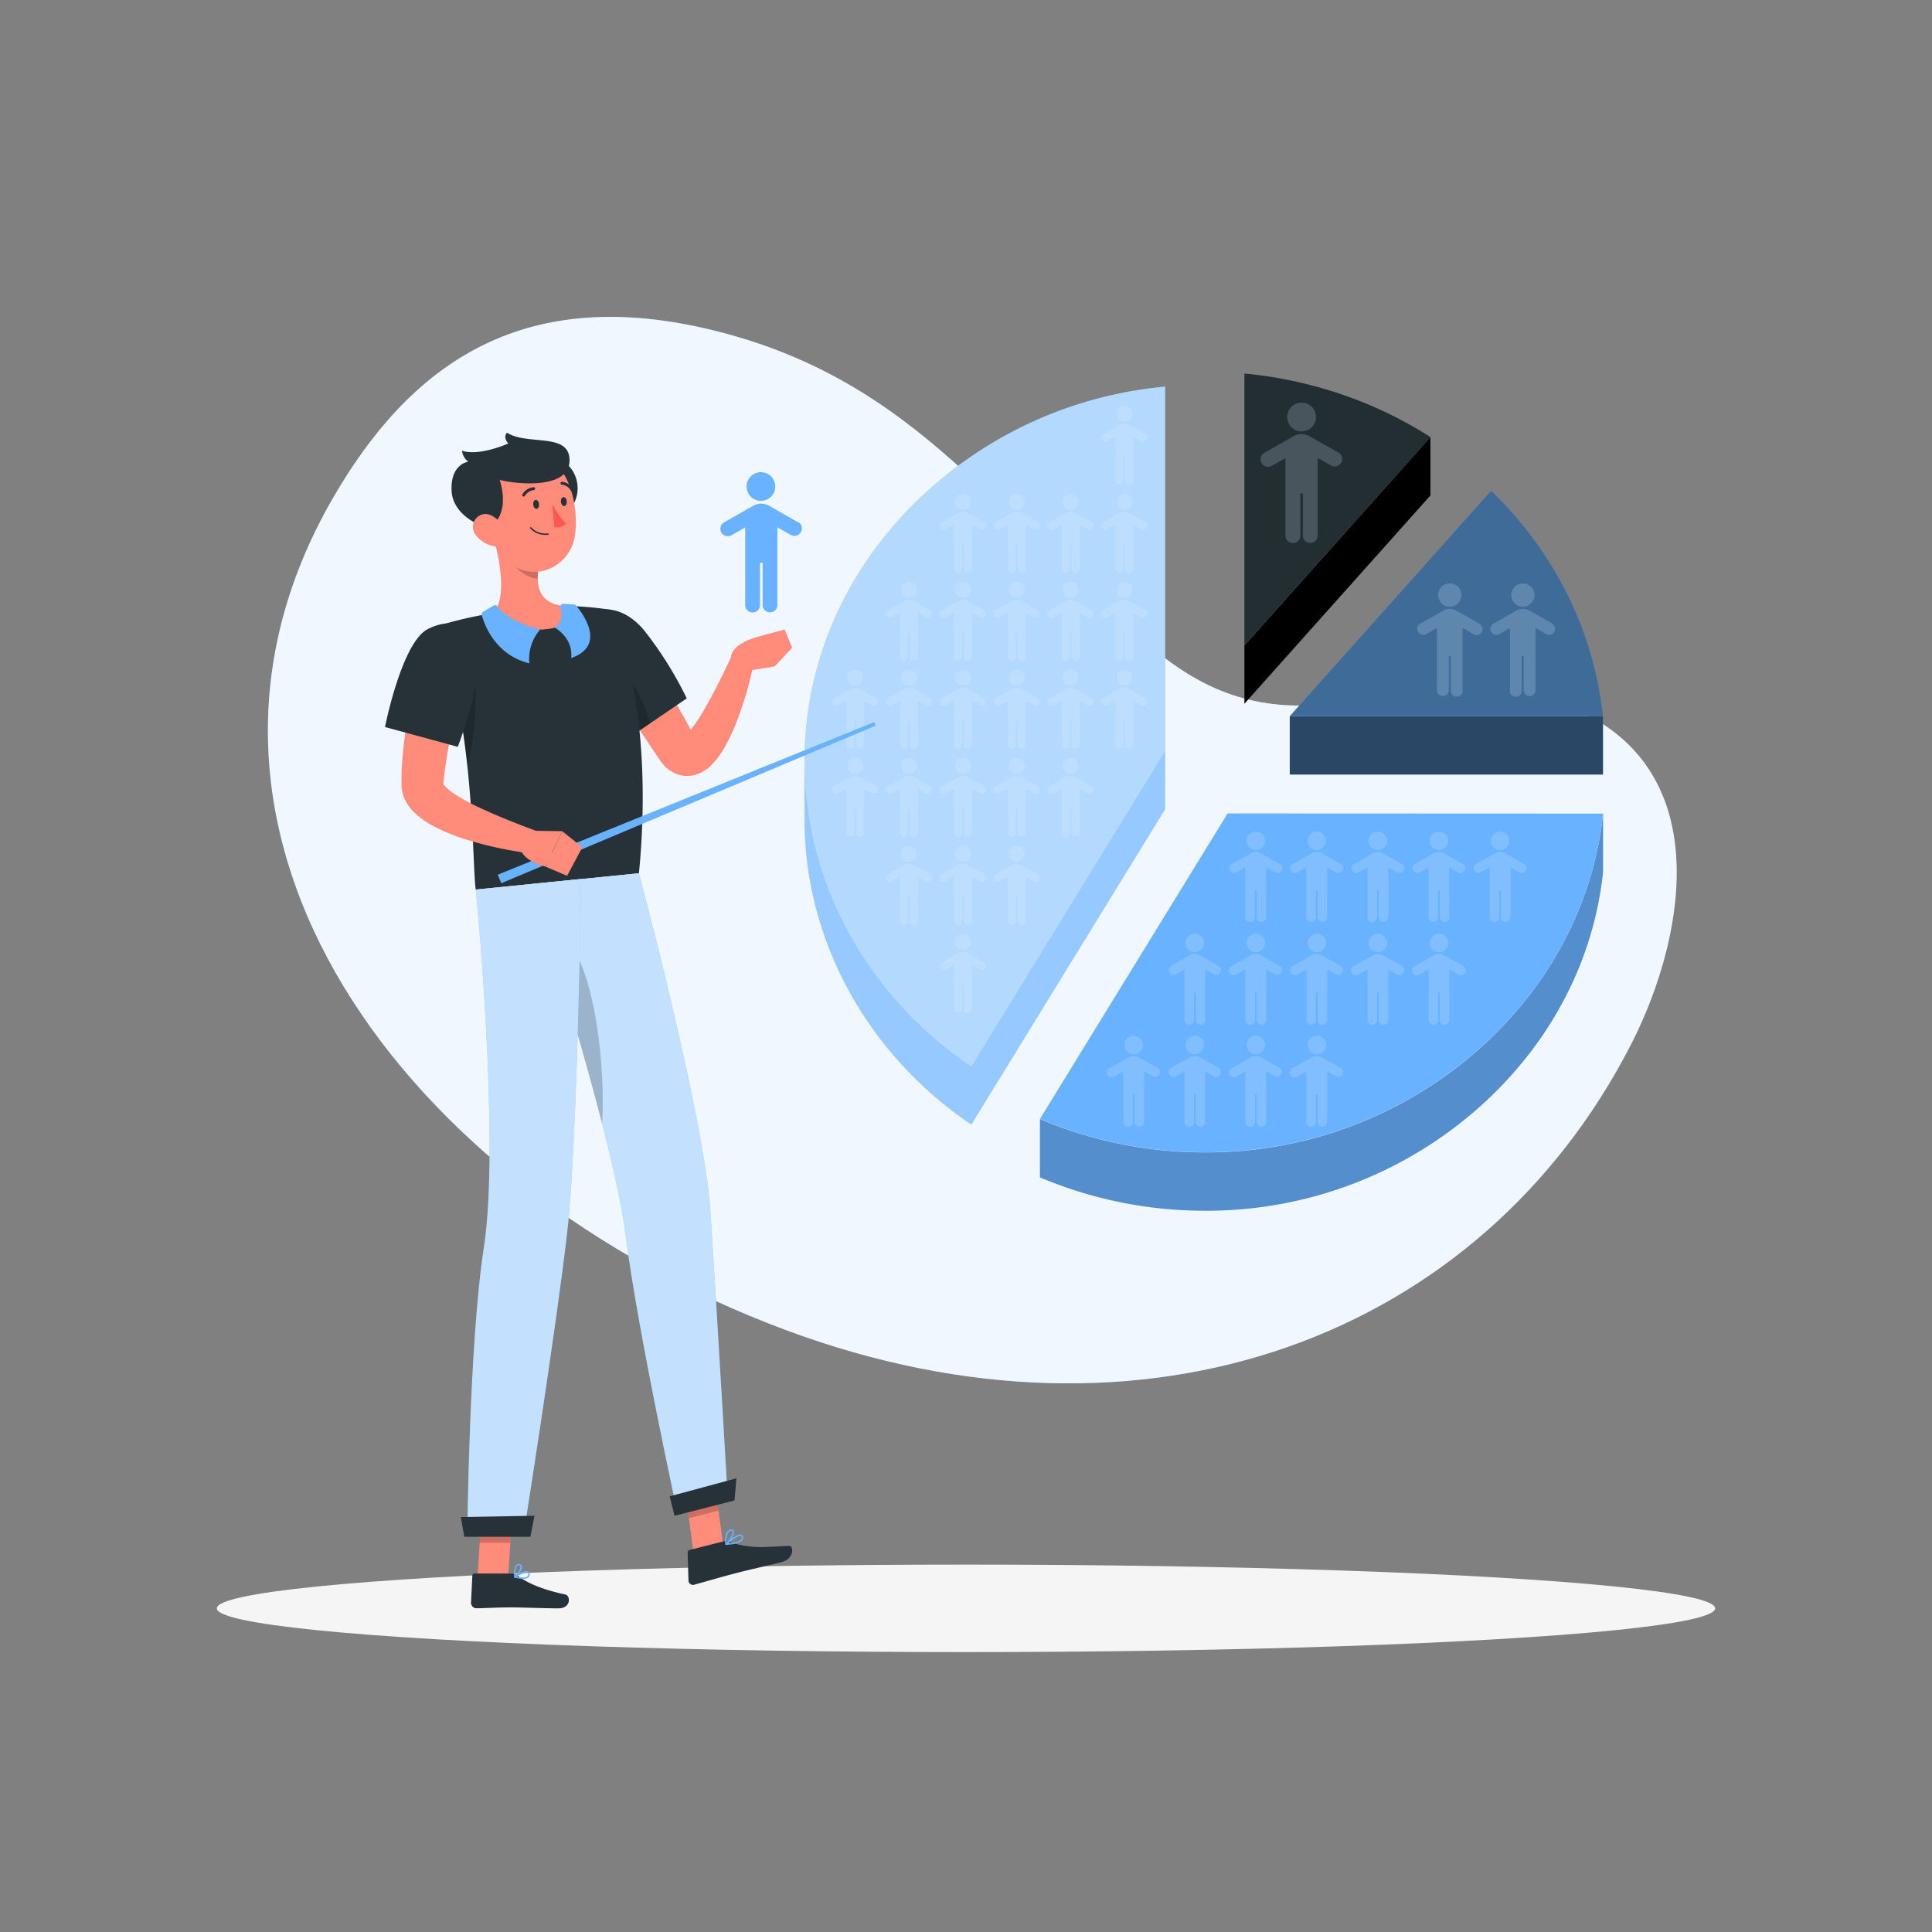 <?xml version="1.0" encoding="UTF-8"?> <svg xmlns="http://www.w3.org/2000/svg" viewBox="0 0 500 500"><rect x="0" y="0" width="500" height="500" fill="#808080" stroke="none"/><g id="freepik--background-simple--inject-429"><path d="M300.08,169.21c-41.23-33-61.71-71.56-118-84.31C135,74.24,106.23,94,86,129.19c-49.82,86.65,18.74,178.31,117.3,215,93.36,34.79,180.14,1.64,218.86-74,14.63-28.58,24.06-77.87-24.87-90.14C361.41,171.06,335.2,197.3,300.08,169.21Z" style="fill:#69B2FF"></path><path d="M300.08,169.21c-41.23-33-61.71-71.56-118-84.31C135,74.24,106.23,94,86,129.19c-49.82,86.65,18.74,178.31,117.3,215,93.36,34.79,180.14,1.64,218.86-74,14.63-28.58,24.06-77.87-24.87-90.14C361.41,171.06,335.2,197.3,300.08,169.21Z" style="fill:#fff;opacity:0.9"></path></g><g id="freepik--Shadow--inject-429"><ellipse id="freepik--path--inject-429" cx="250" cy="416.24" rx="193.89" ry="11.32" style="fill:#f5f5f5"></ellipse></g><g id="freepik--Chart--inject-429"><path d="M384.87,269.6a106.14,106.14,0,0,1-73.08,28.64,109.62,109.62,0,0,1-42.65-8.62V304.7a109.44,109.44,0,0,0,42.65,8.63,106.1,106.1,0,0,0,73.08-28.65c17.2-16.16,27.65-36.84,30-59V210.56C412.52,232.76,402.07,253.43,384.87,269.6Z" style="fill:#69B2FF"></path><path d="M384.87,269.6a106.14,106.14,0,0,1-73.08,28.64,109.62,109.62,0,0,1-42.65-8.62V304.7a109.44,109.44,0,0,0,42.65,8.63,106.1,106.1,0,0,0,73.08-28.65c17.2-16.16,27.65-36.84,30-59V210.56C412.52,232.76,402.07,253.43,384.87,269.6Z" style="opacity:0.2"></path><path d="M414.87,210.56c-2.35,22.2-12.8,42.87-30,59a106.14,106.14,0,0,1-73.08,28.64,109.62,109.62,0,0,1-42.65-8.62l48.57-79.06Z" style="fill:#69B2FF"></path><rect x="333.79" y="185.36" width="81.06" height="15.09" style="fill:#69B2FF"></rect><rect x="333.79" y="185.36" width="81.06" height="15.09" style="opacity:0.6"></rect><path d="M385.9,127a98.22,98.22,0,0,1,19.77,26.85,93.37,93.37,0,0,1,9.18,31.5H333.79Z" style="fill:#69B2FF"></path><path d="M405.67,153.86A98.22,98.22,0,0,0,385.9,127l-52.11,58.35h81.06A93.37,93.37,0,0,0,405.67,153.86Z" style="opacity:0.4"></path><polygon points="370.19 113.14 370.19 128.22 322.05 182.13 322.05 167.04 370.19 113.14"></polygon><path d="M322.05,96.67a109.52,109.52,0,0,1,25.17,5.4,105.81,105.81,0,0,1,23,11.06L322.05,167Z" style="fill:#232e33"></path><path d="M251.37,276c-26.84-18.15-43.16-47.63-43.16-79.05V212c0,31.42,16.32,60.9,43.16,79.05l50.17-81.64V194.33Z" style="fill:#69B2FF"></path><path d="M251.37,276c-26.84-18.15-43.16-47.63-43.16-79.05V212c0,31.42,16.32,60.9,43.16,79.05l50.17-81.64V194.33Z" style="fill:#fff;opacity:0.3"></path><path d="M301.54,100.06v94.27L251.37,276c-26.84-18.15-43.16-47.63-43.16-79.05,0-25.81,10.83-50.2,30.5-68.67A105.76,105.76,0,0,1,301.54,100.06Z" style="fill:#69B2FF"></path><path d="M301.54,100.06v94.27L251.37,276c-26.84-18.15-43.16-47.63-43.16-79.05,0-25.81,10.83-50.2,30.5-68.67A105.76,105.76,0,0,1,301.54,100.06Z" style="fill:#fff;opacity:0.5"></path><g style="opacity:0.2"><path d="M336.85,111.64a3.71,3.71,0,1,0-3.71-3.71A3.71,3.71,0,0,0,336.85,111.64Z" style="fill:#69B2FF"></path><path d="M346.49,117.2l-7.62-4.31a4.13,4.13,0,0,0-4.05,0l-7.6,4.31a1.92,1.92,0,0,0,1.91,3.34l3.56-2v20.08a1.91,1.91,0,1,0,3.82,0V127.67l.34,0,.34,0v10.91a1.91,1.91,0,1,0,3.82,0V118.5l3.56,2a1.93,1.93,0,0,0,1.92-3.34Z" style="fill:#69B2FF"></path><g style="opacity:0.8"><path d="M336.85,111.64a3.71,3.71,0,1,0-3.71-3.71A3.71,3.71,0,0,0,336.85,111.64Z" style="fill:#fff"></path><path d="M346.49,117.2l-7.62-4.31a4.13,4.13,0,0,0-4.05,0l-7.6,4.31a1.92,1.92,0,0,0,1.91,3.34l3.56-2v20.08a1.91,1.91,0,1,0,3.82,0V127.67l.34,0,.34,0v10.91a1.91,1.91,0,1,0,3.82,0V118.5l3.56,2a1.93,1.93,0,0,0,1.92-3.34Z" style="fill:#fff"></path></g><path d="M375.21,157a3,3,0,1,0-3-3A3,3,0,0,0,375.21,157Z" style="fill:#69B2FF"></path><path d="M382.9,161.4,376.83,158a3.28,3.28,0,0,0-1.62-.42,3.25,3.25,0,0,0-1.61.42l-6.07,3.44a1.54,1.54,0,0,0,1.53,2.67l2.83-1.63v16a1.53,1.53,0,1,0,3.05,0v-8.7l.27,0,.28,0v8.7a1.52,1.52,0,1,0,3,0v-16l2.84,1.63a1.54,1.54,0,1,0,1.53-2.67Z" style="fill:#69B2FF"></path><g style="opacity:0.8"><path d="M375.21,157a3,3,0,1,0-3-3A3,3,0,0,0,375.21,157Z" style="fill:#fff"></path><path d="M382.9,161.4,376.83,158a3.28,3.28,0,0,0-1.62-.42,3.25,3.25,0,0,0-1.61.42l-6.07,3.44a1.54,1.54,0,0,0,1.53,2.67l2.83-1.63v16a1.53,1.53,0,1,0,3.05,0v-8.7l.27,0,.28,0v8.7a1.52,1.52,0,1,0,3,0v-16l2.84,1.63a1.54,1.54,0,1,0,1.53-2.67Z" style="fill:#fff"></path></g><path d="M394.12,157a3,3,0,1,0-3-3A3,3,0,0,0,394.12,157Z" style="fill:#69B2FF"></path><path d="M401.8,161.4,395.73,158a3.32,3.32,0,0,0-3.23,0l-6.07,3.44a1.54,1.54,0,0,0,1.53,2.67l2.83-1.63v16a1.53,1.53,0,1,0,3,0v-8.7l.28,0,.27,0v8.7a1.53,1.53,0,1,0,3.05,0v-16l2.84,1.63a1.54,1.54,0,0,0,1.52-2.67Z" style="fill:#69B2FF"></path><g style="opacity:0.8"><path d="M394.12,157a3,3,0,1,0-3-3A3,3,0,0,0,394.12,157Z" style="fill:#fff"></path><path d="M401.8,161.4,395.73,158a3.32,3.32,0,0,0-3.23,0l-6.07,3.44a1.54,1.54,0,0,0,1.53,2.67l2.83-1.63v16a1.53,1.53,0,1,0,3,0v-8.7l.28,0,.27,0v8.7a1.53,1.53,0,1,0,3.05,0v-16l2.84,1.63a1.54,1.54,0,0,0,1.52-2.67Z" style="fill:#fff"></path></g><circle cx="372.4" cy="217.62" r="2.4" style="fill:#69B2FF"></circle><path d="M378.63,223.62l-4.92-2.79a2.67,2.67,0,0,0-1.31-.35,2.64,2.64,0,0,0-1.31.35l-4.92,2.79a1.24,1.24,0,1,0,1.24,2.15l2.3-1.31v13a1.24,1.24,0,0,0,2.47,0v-7.06l.22,0,.22,0v7.06a1.24,1.24,0,0,0,2.47,0v-13l2.3,1.31a1.24,1.24,0,1,0,1.24-2.15Z" style="fill:#69B2FF"></path><g style="opacity:0.8"><circle cx="372.4" cy="217.62" r="2.4" style="fill:#fff"></circle><path d="M378.63,223.62l-4.92-2.79a2.67,2.67,0,0,0-1.31-.35,2.64,2.64,0,0,0-1.31.35l-4.92,2.79a1.24,1.24,0,1,0,1.24,2.15l2.3-1.31v13a1.24,1.24,0,0,0,2.47,0v-7.06l.22,0,.22,0v7.06a1.24,1.24,0,0,0,2.47,0v-13l2.3,1.31a1.24,1.24,0,1,0,1.24-2.15Z" style="fill:#fff"></path></g><circle cx="388.2" cy="217.62" r="2.4" style="fill:#69B2FF"></circle><path d="M394.43,223.62l-4.92-2.79a2.67,2.67,0,0,0-1.31-.35,2.64,2.64,0,0,0-1.31.35L382,223.62a1.24,1.24,0,1,0,1.24,2.15l2.3-1.31v13a1.24,1.24,0,0,0,2.47,0v-7.06l.22,0,.22,0v7.06a1.24,1.24,0,0,0,2.47,0v-13l2.3,1.31a1.24,1.24,0,1,0,1.24-2.15Z" style="fill:#69B2FF"></path><g style="opacity:0.8"><circle cx="388.2" cy="217.62" r="2.4" style="fill:#fff"></circle><path d="M394.43,223.62l-4.92-2.79a2.67,2.67,0,0,0-1.31-.35,2.64,2.64,0,0,0-1.31.35L382,223.62a1.24,1.24,0,1,0,1.24,2.15l2.3-1.31v13a1.24,1.24,0,0,0,2.47,0v-7.06l.22,0,.22,0v7.06a1.24,1.24,0,0,0,2.47,0v-13l2.3,1.31a1.24,1.24,0,1,0,1.24-2.15Z" style="fill:#fff"></path></g><circle cx="340.8" cy="217.62" r="2.4" style="fill:#69B2FF"></circle><path d="M347,223.62l-4.93-2.79a2.61,2.61,0,0,0-2.61,0l-4.92,2.79a1.24,1.24,0,1,0,1.24,2.15l2.29-1.31v13a1.24,1.24,0,0,0,2.47,0v-7.06l.23,0,.22,0v7.06a1.24,1.24,0,0,0,2.47,0v-13l2.3,1.31a1.24,1.24,0,1,0,1.24-2.15Z" style="fill:#69B2FF"></path><g style="opacity:0.8"><circle cx="340.8" cy="217.62" r="2.4" style="fill:#fff"></circle><path d="M347,223.62l-4.93-2.79a2.61,2.61,0,0,0-2.61,0l-4.92,2.79a1.24,1.24,0,1,0,1.24,2.15l2.29-1.31v13a1.24,1.24,0,0,0,2.47,0v-7.06l.23,0,.22,0v7.06a1.24,1.24,0,0,0,2.47,0v-13l2.3,1.31a1.24,1.24,0,1,0,1.24-2.15Z" style="fill:#fff"></path></g><path d="M325,220a2.4,2.4,0,1,0-2.4-2.4A2.4,2.4,0,0,0,325,220Z" style="fill:#69B2FF"></path><path d="M331.23,223.62l-4.93-2.79a2.61,2.61,0,0,0-2.61,0l-4.92,2.79a1.24,1.24,0,1,0,1.24,2.15l2.29-1.31v13a1.24,1.24,0,0,0,2.47,0v-7.06l.23,0,.22,0v7.06a1.24,1.24,0,0,0,2.47,0v-13l2.3,1.31a1.24,1.24,0,1,0,1.24-2.15Z" style="fill:#69B2FF"></path><g style="opacity:0.8"><path d="M325,220a2.4,2.4,0,1,0-2.4-2.4A2.4,2.4,0,0,0,325,220Z" style="fill:#fff"></path><path d="M331.23,223.62l-4.93-2.79a2.61,2.61,0,0,0-2.61,0l-4.92,2.79a1.24,1.24,0,1,0,1.24,2.15l2.29-1.31v13a1.24,1.24,0,0,0,2.47,0v-7.06l.23,0,.22,0v7.06a1.24,1.24,0,0,0,2.47,0v-13l2.3,1.31a1.24,1.24,0,1,0,1.24-2.15Z" style="fill:#fff"></path></g><circle cx="356.6" cy="217.62" r="2.4" style="fill:#69B2FF"></circle><path d="M362.83,223.62l-4.92-2.79a2.67,2.67,0,0,0-1.31-.35,2.64,2.64,0,0,0-1.31.35l-4.92,2.79a1.24,1.24,0,1,0,1.24,2.15l2.3-1.31v13a1.23,1.23,0,0,0,2.46,0v-7.06l.23,0,.22,0v7.06a1.24,1.24,0,0,0,2.47,0v-13l2.3,1.31a1.24,1.24,0,1,0,1.24-2.15Z" style="fill:#69B2FF"></path><g style="opacity:0.8"><circle cx="356.6" cy="217.62" r="2.4" style="fill:#fff"></circle><path d="M362.83,223.62l-4.92-2.79a2.67,2.67,0,0,0-1.31-.35,2.64,2.64,0,0,0-1.31.35l-4.92,2.79a1.24,1.24,0,1,0,1.24,2.15l2.3-1.31v13a1.23,1.23,0,0,0,2.46,0v-7.06l.23,0,.22,0v7.06a1.24,1.24,0,0,0,2.47,0v-13l2.3,1.31a1.24,1.24,0,1,0,1.24-2.15Z" style="fill:#fff"></path></g><circle cx="356.61" cy="244.03" r="2.4" style="fill:#69B2FF"></circle><path d="M362.84,250l-4.92-2.78a2.67,2.67,0,0,0-1.31-.35,2.64,2.64,0,0,0-1.31.35L350.38,250a1.25,1.25,0,1,0,1.24,2.16l2.3-1.31v13a1.24,1.24,0,1,0,2.47,0v-7h.44v7a1.24,1.24,0,1,0,2.47,0v-13l2.3,1.32a1.25,1.25,0,0,0,1.24-2.16Z" style="fill:#69B2FF"></path><g style="opacity:0.8"><circle cx="356.61" cy="244.03" r="2.4" style="fill:#fff"></circle><path d="M362.84,250l-4.92-2.78a2.67,2.67,0,0,0-1.31-.35,2.64,2.64,0,0,0-1.31.35L350.38,250a1.25,1.25,0,1,0,1.24,2.16l2.3-1.31v13a1.24,1.24,0,1,0,2.47,0v-7h.44v7a1.24,1.24,0,1,0,2.47,0v-13l2.3,1.32a1.25,1.25,0,0,0,1.24-2.16Z" style="fill:#fff"></path></g><circle cx="372.41" cy="244.03" r="2.4" style="fill:#69B2FF"></circle><path d="M378.64,250l-4.92-2.78a2.67,2.67,0,0,0-1.31-.35,2.64,2.64,0,0,0-1.31.35L366.18,250a1.25,1.25,0,1,0,1.24,2.16l2.3-1.31v13a1.24,1.24,0,1,0,2.47,0v-7h.44v7a1.24,1.24,0,1,0,2.47,0v-13l2.3,1.32a1.25,1.25,0,1,0,1.24-2.16Z" style="fill:#69B2FF"></path><g style="opacity:0.8"><circle cx="372.41" cy="244.03" r="2.4" style="fill:#fff"></circle><path d="M378.64,250l-4.92-2.78a2.67,2.67,0,0,0-1.31-.35,2.64,2.64,0,0,0-1.31.35L366.18,250a1.25,1.25,0,1,0,1.24,2.16l2.3-1.31v13a1.24,1.24,0,1,0,2.47,0v-7h.44v7a1.24,1.24,0,1,0,2.47,0v-13l2.3,1.32a1.25,1.25,0,1,0,1.24-2.16Z" style="fill:#fff"></path></g><path d="M325,246.43a2.4,2.4,0,1,0-2.4-2.4A2.4,2.4,0,0,0,325,246.43Z" style="fill:#69B2FF"></path><path d="M331.24,250l-4.92-2.78a2.67,2.67,0,0,0-1.31-.35,2.64,2.64,0,0,0-1.31.35L318.78,250a1.25,1.25,0,1,0,1.24,2.16l2.3-1.31v13a1.24,1.24,0,1,0,2.47,0v-7h.44v7a1.24,1.24,0,1,0,2.47,0v-13l2.3,1.32a1.25,1.25,0,0,0,1.24-2.16Z" style="fill:#69B2FF"></path><g style="opacity:0.8"><path d="M325,246.43a2.4,2.4,0,1,0-2.4-2.4A2.4,2.4,0,0,0,325,246.43Z" style="fill:#fff"></path><path d="M331.24,250l-4.92-2.78a2.67,2.67,0,0,0-1.31-.35,2.64,2.64,0,0,0-1.31.35L318.78,250a1.25,1.25,0,1,0,1.24,2.16l2.3-1.31v13a1.24,1.24,0,1,0,2.47,0v-7h.44v7a1.24,1.24,0,1,0,2.47,0v-13l2.3,1.32a1.25,1.25,0,0,0,1.24-2.16Z" style="fill:#fff"></path></g><path d="M309.21,246.43a2.4,2.4,0,1,0-2.4-2.4A2.4,2.4,0,0,0,309.21,246.43Z" style="fill:#69B2FF"></path><path d="M315.44,250l-4.92-2.78a2.67,2.67,0,0,0-1.31-.35,2.64,2.64,0,0,0-1.31.35L303,250a1.25,1.25,0,0,0,1.24,2.16l2.3-1.31v13a1.24,1.24,0,1,0,2.47,0v-7h.44v7a1.24,1.24,0,1,0,2.47,0v-13l2.3,1.32a1.25,1.25,0,0,0,1.24-2.16Z" style="fill:#69B2FF"></path><g style="opacity:0.8"><path d="M309.21,246.43a2.4,2.4,0,1,0-2.4-2.4A2.4,2.4,0,0,0,309.21,246.43Z" style="fill:#fff"></path><path d="M315.44,250l-4.92-2.78a2.67,2.67,0,0,0-1.31-.35,2.64,2.64,0,0,0-1.31.35L303,250a1.25,1.25,0,0,0,1.24,2.16l2.3-1.31v13a1.24,1.24,0,1,0,2.47,0v-7h.44v7a1.24,1.24,0,1,0,2.47,0v-13l2.3,1.32a1.25,1.25,0,0,0,1.24-2.16Z" style="fill:#fff"></path></g><circle cx="340.81" cy="244.03" r="2.4" style="fill:#69B2FF"></circle><path d="M347,250l-4.92-2.78a2.67,2.67,0,0,0-1.31-.35,2.64,2.64,0,0,0-1.31.35L334.58,250a1.25,1.25,0,1,0,1.24,2.16l2.3-1.31v13a1.24,1.24,0,1,0,2.47,0v-7H341v7a1.24,1.24,0,1,0,2.47,0v-13l2.3,1.32A1.25,1.25,0,0,0,347,250Z" style="fill:#69B2FF"></path><g style="opacity:0.8"><circle cx="340.81" cy="244.03" r="2.4" style="fill:#fff"></circle><path d="M347,250l-4.92-2.78a2.67,2.67,0,0,0-1.31-.35,2.64,2.64,0,0,0-1.31.35L334.58,250a1.25,1.25,0,1,0,1.24,2.16l2.3-1.31v13a1.24,1.24,0,1,0,2.47,0v-7H341v7a1.24,1.24,0,1,0,2.47,0v-13l2.3,1.32A1.25,1.25,0,0,0,347,250Z" style="fill:#fff"></path></g><path d="M325,272.84a2.4,2.4,0,1,0-2.4-2.4A2.4,2.4,0,0,0,325,272.84Z" style="fill:#69B2FF"></path><path d="M331.24,276.43l-4.92-2.79a2.77,2.77,0,0,0-1.31-.34,2.64,2.64,0,0,0-1.31.35l-4.92,2.78a1.25,1.25,0,1,0,1.24,2.16l2.3-1.31v13a1.24,1.24,0,1,0,2.47,0V283.2h.44v7.05a1.24,1.24,0,1,0,2.47,0v-13l2.3,1.32a1.25,1.25,0,0,0,1.24-2.16Z" style="fill:#69B2FF"></path><g style="opacity:0.8"><path d="M325,272.84a2.4,2.4,0,1,0-2.4-2.4A2.4,2.4,0,0,0,325,272.84Z" style="fill:#fff"></path><path d="M331.24,276.43l-4.92-2.79a2.77,2.77,0,0,0-1.31-.34,2.64,2.64,0,0,0-1.31.35l-4.92,2.78a1.25,1.25,0,1,0,1.24,2.16l2.3-1.31v13a1.24,1.24,0,1,0,2.47,0V283.2h.44v7.05a1.24,1.24,0,1,0,2.47,0v-13l2.3,1.32a1.25,1.25,0,0,0,1.24-2.16Z" style="fill:#fff"></path></g><path d="M309.21,272.84a2.4,2.4,0,1,0-2.4-2.4A2.4,2.4,0,0,0,309.21,272.84Z" style="fill:#69B2FF"></path><path d="M315.44,276.43l-4.92-2.79a2.77,2.77,0,0,0-1.31-.34,2.64,2.64,0,0,0-1.31.35L303,276.43a1.25,1.25,0,0,0,1.24,2.16l2.3-1.31v13a1.24,1.24,0,1,0,2.47,0V283.2h.44v7.05a1.24,1.24,0,1,0,2.47,0v-13l2.3,1.32a1.25,1.25,0,0,0,1.24-2.16Z" style="fill:#69B2FF"></path><g style="opacity:0.8"><path d="M309.21,272.84a2.4,2.4,0,1,0-2.4-2.4A2.4,2.4,0,0,0,309.21,272.84Z" style="fill:#fff"></path><path d="M315.44,276.43l-4.92-2.79a2.77,2.77,0,0,0-1.31-.34,2.64,2.64,0,0,0-1.31.35L303,276.43a1.25,1.25,0,0,0,1.24,2.16l2.3-1.31v13a1.24,1.24,0,1,0,2.47,0V283.2h.44v7.05a1.24,1.24,0,1,0,2.47,0v-13l2.3,1.32a1.25,1.25,0,0,0,1.24-2.16Z" style="fill:#fff"></path></g><circle cx="293.41" cy="270.44" r="2.4" style="fill:#69B2FF"></circle><path d="M299.64,276.43l-4.93-2.79a2.71,2.71,0,0,0-1.3-.34,2.64,2.64,0,0,0-1.31.35l-4.92,2.78a1.25,1.25,0,1,0,1.24,2.16l2.29-1.31v13a1.24,1.24,0,1,0,2.47,0V283.2h.45v7.05a1.24,1.24,0,1,0,2.47,0v-13l2.3,1.32a1.25,1.25,0,0,0,1.24-2.16Z" style="fill:#69B2FF"></path><g style="opacity:0.8"><circle cx="293.41" cy="270.44" r="2.4" style="fill:#fff"></circle><path d="M299.64,276.43l-4.93-2.79a2.71,2.71,0,0,0-1.3-.34,2.64,2.64,0,0,0-1.31.35l-4.92,2.78a1.25,1.25,0,1,0,1.24,2.16l2.29-1.31v13a1.24,1.24,0,1,0,2.47,0V283.2h.45v7.05a1.24,1.24,0,1,0,2.47,0v-13l2.3,1.32a1.25,1.25,0,0,0,1.24-2.16Z" style="fill:#fff"></path></g><circle cx="340.81" cy="270.44" r="2.4" style="fill:#69B2FF"></circle><path d="M347,276.43l-4.92-2.79a2.77,2.77,0,0,0-1.31-.34,2.64,2.64,0,0,0-1.31.35l-4.92,2.78a1.25,1.25,0,1,0,1.24,2.16l2.3-1.31v13a1.24,1.24,0,1,0,2.47,0V283.2H341v7.05a1.24,1.24,0,1,0,2.47,0v-13l2.3,1.32a1.25,1.25,0,0,0,1.24-2.16Z" style="fill:#69B2FF"></path><g style="opacity:0.8"><circle cx="340.81" cy="270.44" r="2.4" style="fill:#fff"></circle><path d="M347,276.43l-4.92-2.79a2.77,2.77,0,0,0-1.31-.34,2.64,2.64,0,0,0-1.31.35l-4.92,2.78a1.25,1.25,0,1,0,1.24,2.16l2.3-1.31v13a1.24,1.24,0,1,0,2.47,0V283.2H341v7.05a1.24,1.24,0,1,0,2.47,0v-13l2.3,1.32a1.25,1.25,0,0,0,1.24-2.16Z" style="fill:#fff"></path></g><path d="M277.06,177.52a2.11,2.11,0,1,0-2.1-2.1A2.1,2.1,0,0,0,277.06,177.52Z" style="fill:#69B2FF"></path><path d="M282.52,180.67l-4.31-2.45a2.37,2.37,0,0,0-1.15-.3,2.35,2.35,0,0,0-1.15.3l-4.3,2.45a1.08,1.08,0,0,0-.41,1.48,1.11,1.11,0,0,0,1.49.41l2-1.16v11.37a1.08,1.08,0,1,0,2.16,0V186.6h.39v6.17a1.09,1.09,0,0,0,2.17,0V181.4l2,1.16a1.11,1.11,0,0,0,1.49-.41A1.08,1.08,0,0,0,282.52,180.67Z" style="fill:#69B2FF"></path><g style="opacity:0.8"><path d="M277.06,177.52a2.11,2.11,0,1,0-2.1-2.1A2.1,2.1,0,0,0,277.06,177.52Z" style="fill:#fff"></path><path d="M282.52,180.67l-4.31-2.45a2.37,2.37,0,0,0-1.15-.3,2.35,2.35,0,0,0-1.15.3l-4.3,2.45a1.08,1.08,0,0,0-.41,1.48,1.11,1.11,0,0,0,1.49.41l2-1.16v11.37a1.08,1.08,0,1,0,2.16,0V186.6h.39v6.17a1.09,1.09,0,0,0,2.17,0V181.4l2,1.16a1.11,1.11,0,0,0,1.49-.41A1.08,1.08,0,0,0,282.52,180.67Z" style="fill:#fff"></path></g><path d="M263.13,177.52a2.11,2.11,0,1,0-2.1-2.1A2.1,2.1,0,0,0,263.13,177.52Z" style="fill:#69B2FF"></path><path d="M268.59,180.67l-4.32-2.45a2.34,2.34,0,0,0-2.29,0l-4.31,2.45a1.08,1.08,0,0,0-.4,1.48,1.11,1.11,0,0,0,1.49.41l2-1.16v11.37a1.08,1.08,0,0,0,2.16,0V186.6h.39v6.17a1.09,1.09,0,0,0,2.17,0V181.4l2,1.16a1.11,1.11,0,0,0,1.49-.41A1.08,1.08,0,0,0,268.59,180.67Z" style="fill:#69B2FF"></path><g style="opacity:0.8"><path d="M263.13,177.52a2.11,2.11,0,1,0-2.1-2.1A2.1,2.1,0,0,0,263.13,177.52Z" style="fill:#fff"></path><path d="M268.59,180.67l-4.32-2.45a2.34,2.34,0,0,0-2.29,0l-4.31,2.45a1.08,1.08,0,0,0-.4,1.48,1.11,1.11,0,0,0,1.49.41l2-1.16v11.37a1.08,1.08,0,0,0,2.16,0V186.6h.39v6.17a1.09,1.09,0,0,0,2.17,0V181.4l2,1.16a1.11,1.11,0,0,0,1.49-.41A1.08,1.08,0,0,0,268.59,180.67Z" style="fill:#fff"></path></g><path d="M249.2,177.52a2.11,2.11,0,1,0-2.11-2.1A2.1,2.1,0,0,0,249.2,177.52Z" style="fill:#69B2FF"></path><path d="M254.65,180.67l-4.31-2.45a2.34,2.34,0,0,0-2.29,0l-4.31,2.45a1.08,1.08,0,0,0-.4,1.48,1.11,1.11,0,0,0,1.49.41l2-1.16v11.37a1.08,1.08,0,1,0,2.16,0V186.6h.39v6.17a1.08,1.08,0,1,0,2.16,0V181.4l2,1.16a1.11,1.11,0,0,0,1.49-.41A1.08,1.08,0,0,0,254.65,180.67Z" style="fill:#69B2FF"></path><g style="opacity:0.8"><path d="M249.2,177.52a2.11,2.11,0,1,0-2.11-2.1A2.1,2.1,0,0,0,249.2,177.52Z" style="fill:#fff"></path><path d="M254.65,180.67l-4.31-2.45a2.34,2.34,0,0,0-2.29,0l-4.31,2.45a1.08,1.08,0,0,0-.4,1.48,1.11,1.11,0,0,0,1.49.41l2-1.16v11.37a1.08,1.08,0,1,0,2.16,0V186.6h.39v6.17a1.08,1.08,0,1,0,2.16,0V181.4l2,1.16a1.11,1.11,0,0,0,1.49-.41A1.08,1.08,0,0,0,254.65,180.67Z" style="fill:#fff"></path></g><path d="M235.26,177.52a2.11,2.11,0,1,0-2.1-2.1A2.1,2.1,0,0,0,235.26,177.52Z" style="fill:#69B2FF"></path><path d="M240.72,180.67l-4.31-2.45a2.34,2.34,0,0,0-2.29,0l-4.31,2.45a1.08,1.08,0,0,0-.4,1.48,1.09,1.09,0,0,0,1.48.41l2-1.16v11.37a1.08,1.08,0,1,0,2.16,0V186.6h.39v6.17a1.08,1.08,0,1,0,2.16,0V181.4l2,1.16a1.11,1.11,0,0,0,1.49-.41A1.09,1.09,0,0,0,240.72,180.67Z" style="fill:#69B2FF"></path><g style="opacity:0.8"><path d="M235.26,177.52a2.11,2.11,0,1,0-2.1-2.1A2.1,2.1,0,0,0,235.26,177.52Z" style="fill:#fff"></path><path d="M240.72,180.67l-4.31-2.45a2.34,2.34,0,0,0-2.29,0l-4.31,2.45a1.08,1.08,0,0,0-.4,1.48,1.09,1.09,0,0,0,1.48.41l2-1.16v11.37a1.08,1.08,0,1,0,2.16,0V186.6h.39v6.17a1.08,1.08,0,1,0,2.16,0V181.4l2,1.16a1.11,1.11,0,0,0,1.49-.41A1.09,1.09,0,0,0,240.72,180.67Z" style="fill:#fff"></path></g><path d="M221.33,177.52a2.11,2.11,0,1,0-2.1-2.1A2.11,2.11,0,0,0,221.33,177.52Z" style="fill:#69B2FF"></path><path d="M226.79,180.67l-4.31-2.45a2.34,2.34,0,0,0-2.29,0l-4.31,2.45a1.08,1.08,0,0,0-.4,1.48,1.09,1.09,0,0,0,1.48.41l2-1.16v11.37a1.09,1.09,0,0,0,2.17,0V186.6h.39v6.17a1.08,1.08,0,1,0,2.16,0V181.4l2,1.16a1.09,1.09,0,0,0,1.48-.41A1.08,1.08,0,0,0,226.79,180.67Z" style="fill:#69B2FF"></path><g style="opacity:0.8"><path d="M221.33,177.52a2.11,2.11,0,1,0-2.1-2.1A2.11,2.11,0,0,0,221.33,177.52Z" style="fill:#fff"></path><path d="M226.79,180.67l-4.31-2.45a2.34,2.34,0,0,0-2.29,0l-4.31,2.45a1.08,1.08,0,0,0-.4,1.48,1.09,1.09,0,0,0,1.48.41l2-1.16v11.37a1.09,1.09,0,0,0,2.17,0V186.6h.39v6.17a1.08,1.08,0,1,0,2.16,0V181.4l2,1.16a1.09,1.09,0,0,0,1.48-.41A1.08,1.08,0,0,0,226.79,180.67Z" style="fill:#fff"></path></g><path d="M277.06,200.3a2.11,2.11,0,1,0-2.1-2.11A2.11,2.11,0,0,0,277.06,200.3Z" style="fill:#69B2FF"></path><path d="M282.52,203.44,278.21,201a2.37,2.37,0,0,0-1.15-.3,2.35,2.35,0,0,0-1.15.3l-4.3,2.44a1.09,1.09,0,1,0,1.08,1.89l2-1.15v11.37a1.08,1.08,0,0,0,2.16,0v-6.18h.39v6.18a1.09,1.09,0,0,0,2.17,0V204.18l2,1.15a1.09,1.09,0,1,0,1.09-1.89Z" style="fill:#69B2FF"></path><g style="opacity:0.8"><path d="M277.06,200.3a2.11,2.11,0,1,0-2.1-2.11A2.11,2.11,0,0,0,277.06,200.3Z" style="fill:#fff"></path><path d="M282.52,203.44,278.21,201a2.37,2.37,0,0,0-1.15-.3,2.35,2.35,0,0,0-1.15.3l-4.3,2.44a1.09,1.09,0,1,0,1.08,1.89l2-1.15v11.37a1.08,1.08,0,0,0,2.16,0v-6.18h.39v6.18a1.09,1.09,0,0,0,2.17,0V204.18l2,1.15a1.09,1.09,0,1,0,1.09-1.89Z" style="fill:#fff"></path></g><path d="M263.13,200.3a2.11,2.11,0,1,0-2.1-2.11A2.11,2.11,0,0,0,263.13,200.3Z" style="fill:#69B2FF"></path><path d="M268.59,203.44,264.27,201a2.34,2.34,0,0,0-2.29,0l-4.31,2.44a1.09,1.09,0,0,0,1.09,1.89l2-1.15v11.37a1.08,1.08,0,0,0,2.16,0v-6.18h.39v6.18a1.09,1.09,0,0,0,2.17,0V204.18l2,1.15a1.09,1.09,0,1,0,1.09-1.89Z" style="fill:#69B2FF"></path><g style="opacity:0.8"><path d="M263.13,200.3a2.11,2.11,0,1,0-2.1-2.11A2.11,2.11,0,0,0,263.13,200.3Z" style="fill:#fff"></path><path d="M268.59,203.44,264.27,201a2.34,2.34,0,0,0-2.29,0l-4.31,2.44a1.09,1.09,0,0,0,1.09,1.89l2-1.15v11.37a1.08,1.08,0,0,0,2.16,0v-6.18h.39v6.18a1.09,1.09,0,0,0,2.17,0V204.18l2,1.15a1.09,1.09,0,1,0,1.09-1.89Z" style="fill:#fff"></path></g><path d="M249.2,200.3a2.11,2.11,0,1,0-2.11-2.11A2.11,2.11,0,0,0,249.2,200.3Z" style="fill:#69B2FF"></path><path d="M254.65,203.44,250.34,201a2.34,2.34,0,0,0-2.29,0l-4.31,2.44a1.09,1.09,0,0,0,1.09,1.89l2-1.15v11.37a1.08,1.08,0,0,0,2.16,0v-6.18h.39v6.18a1.08,1.08,0,1,0,2.16,0V204.18l2,1.15a1.09,1.09,0,1,0,1.08-1.89Z" style="fill:#69B2FF"></path><g style="opacity:0.8"><path d="M249.2,200.3a2.11,2.11,0,1,0-2.11-2.11A2.11,2.11,0,0,0,249.2,200.3Z" style="fill:#fff"></path><path d="M254.65,203.44,250.34,201a2.34,2.34,0,0,0-2.29,0l-4.31,2.44a1.09,1.09,0,0,0,1.09,1.89l2-1.15v11.37a1.08,1.08,0,0,0,2.16,0v-6.18h.39v6.18a1.08,1.08,0,1,0,2.16,0V204.18l2,1.15a1.09,1.09,0,1,0,1.08-1.89Z" style="fill:#fff"></path></g><path d="M235.26,200.3a2.11,2.11,0,1,0-2.1-2.11A2.11,2.11,0,0,0,235.26,200.3Z" style="fill:#69B2FF"></path><path d="M240.72,203.44,236.41,201a2.34,2.34,0,0,0-2.29,0l-4.31,2.44a1.09,1.09,0,0,0-.4,1.49,1.08,1.08,0,0,0,1.48.4l2-1.15v11.37a1.08,1.08,0,1,0,2.16,0v-6.18h.39v6.18a1.08,1.08,0,0,0,2.16,0V204.18l2,1.15a1.09,1.09,0,0,0,1.49-.4A1.11,1.11,0,0,0,240.72,203.44Z" style="fill:#69B2FF"></path><g style="opacity:0.8"><path d="M235.26,200.3a2.11,2.11,0,1,0-2.1-2.11A2.11,2.11,0,0,0,235.26,200.3Z" style="fill:#fff"></path><path d="M240.72,203.44,236.41,201a2.34,2.34,0,0,0-2.29,0l-4.31,2.44a1.09,1.09,0,0,0-.4,1.49,1.08,1.08,0,0,0,1.48.4l2-1.15v11.37a1.08,1.08,0,1,0,2.16,0v-6.18h.39v6.18a1.08,1.08,0,0,0,2.16,0V204.18l2,1.15a1.09,1.09,0,0,0,1.49-.4A1.11,1.11,0,0,0,240.72,203.44Z" style="fill:#fff"></path></g><path d="M263.13,223.07A2.1,2.1,0,1,0,261,221,2.1,2.1,0,0,0,263.13,223.07Z" style="fill:#69B2FF"></path><path d="M268.59,226.22l-4.32-2.44a2.34,2.34,0,0,0-2.29,0l-4.31,2.44a1.09,1.09,0,0,0,1.09,1.89l2-1.15v11.37a1.08,1.08,0,0,0,2.16,0v-6.18h.39v6.18a1.09,1.09,0,0,0,2.17,0V227l2,1.15a1.09,1.09,0,1,0,1.09-1.89Z" style="fill:#69B2FF"></path><g style="opacity:0.8"><path d="M263.13,223.07A2.1,2.1,0,1,0,261,221,2.1,2.1,0,0,0,263.13,223.07Z" style="fill:#fff"></path><path d="M268.59,226.22l-4.32-2.44a2.34,2.34,0,0,0-2.29,0l-4.31,2.44a1.09,1.09,0,0,0,1.09,1.89l2-1.15v11.37a1.08,1.08,0,0,0,2.16,0v-6.18h.39v6.18a1.09,1.09,0,0,0,2.17,0V227l2,1.15a1.09,1.09,0,1,0,1.09-1.89Z" style="fill:#fff"></path></g><path d="M249.2,223.07a2.1,2.1,0,1,0-2.11-2.1A2.1,2.1,0,0,0,249.2,223.07Z" style="fill:#69B2FF"></path><path d="M254.65,226.22l-4.31-2.44a2.34,2.34,0,0,0-2.29,0l-4.31,2.44a1.09,1.09,0,0,0,1.09,1.89l2-1.15v11.37a1.08,1.08,0,1,0,2.16,0v-6.18h.39v6.18a1.08,1.08,0,1,0,2.16,0V227l2,1.15a1.09,1.09,0,1,0,1.08-1.89Z" style="fill:#69B2FF"></path><g style="opacity:0.8"><path d="M249.2,223.07a2.1,2.1,0,1,0-2.11-2.1A2.1,2.1,0,0,0,249.2,223.07Z" style="fill:#fff"></path><path d="M254.65,226.22l-4.31-2.44a2.34,2.34,0,0,0-2.29,0l-4.31,2.44a1.09,1.09,0,0,0,1.09,1.89l2-1.15v11.37a1.08,1.08,0,1,0,2.16,0v-6.18h.39v6.18a1.08,1.08,0,1,0,2.16,0V227l2,1.15a1.09,1.09,0,1,0,1.08-1.89Z" style="fill:#fff"></path></g><path d="M249.2,245.85a2.1,2.1,0,1,0-2.11-2.1A2.1,2.1,0,0,0,249.2,245.85Z" style="fill:#69B2FF"></path><path d="M254.65,249l-4.31-2.44a2.34,2.34,0,0,0-2.29,0L243.74,249a1.09,1.09,0,0,0,1.09,1.89l2-1.15v11.37a1.08,1.08,0,0,0,2.16,0v-6.18h.39v6.18a1.08,1.08,0,1,0,2.16,0V249.73l2,1.16a1.09,1.09,0,1,0,1.08-1.89Z" style="fill:#69B2FF"></path><g style="opacity:0.8"><path d="M249.2,245.85a2.1,2.1,0,1,0-2.11-2.1A2.1,2.1,0,0,0,249.2,245.85Z" style="fill:#fff"></path><path d="M254.65,249l-4.31-2.44a2.34,2.34,0,0,0-2.29,0L243.74,249a1.09,1.09,0,0,0,1.09,1.89l2-1.15v11.37a1.08,1.08,0,0,0,2.16,0v-6.18h.39v6.18a1.08,1.08,0,1,0,2.16,0V249.73l2,1.16a1.09,1.09,0,1,0,1.08-1.89Z" style="fill:#fff"></path></g><path d="M235.26,223.07a2.1,2.1,0,1,0-2.1-2.1A2.1,2.1,0,0,0,235.26,223.07Z" style="fill:#69B2FF"></path><path d="M240.72,226.22l-4.31-2.44a2.34,2.34,0,0,0-2.29,0l-4.31,2.44a1.09,1.09,0,0,0-.4,1.49,1.08,1.08,0,0,0,1.48.4l2-1.15v11.37a1.08,1.08,0,1,0,2.16,0v-6.18h.39v6.18a1.08,1.08,0,1,0,2.16,0V227l2,1.15a1.09,1.09,0,0,0,1.49-.4A1.11,1.11,0,0,0,240.72,226.22Z" style="fill:#69B2FF"></path><g style="opacity:0.8"><path d="M235.26,223.07a2.1,2.1,0,1,0-2.1-2.1A2.1,2.1,0,0,0,235.26,223.07Z" style="fill:#fff"></path><path d="M240.72,226.22l-4.31-2.44a2.34,2.34,0,0,0-2.29,0l-4.31,2.44a1.09,1.09,0,0,0-.4,1.49,1.08,1.08,0,0,0,1.48.4l2-1.15v11.37a1.08,1.08,0,1,0,2.16,0v-6.18h.39v6.18a1.08,1.08,0,1,0,2.16,0V227l2,1.15a1.09,1.09,0,0,0,1.49-.4A1.11,1.11,0,0,0,240.72,226.22Z" style="fill:#fff"></path></g><path d="M221.33,200.3a2.11,2.11,0,1,0-2.1-2.11A2.12,2.12,0,0,0,221.33,200.3Z" style="fill:#69B2FF"></path><path d="M226.79,203.44,222.48,201a2.34,2.34,0,0,0-2.29,0l-4.31,2.44a1.09,1.09,0,0,0-.4,1.49,1.08,1.08,0,0,0,1.48.4l2-1.15v11.37a1.09,1.09,0,0,0,2.17,0v-6.18h.39v6.18a1.08,1.08,0,1,0,2.16,0V204.18l2,1.15a1.08,1.08,0,0,0,1.48-.4A1.09,1.09,0,0,0,226.79,203.44Z" style="fill:#69B2FF"></path><g style="opacity:0.8"><path d="M221.33,200.3a2.11,2.11,0,1,0-2.1-2.11A2.12,2.12,0,0,0,221.33,200.3Z" style="fill:#fff"></path><path d="M226.79,203.44,222.48,201a2.34,2.34,0,0,0-2.29,0l-4.31,2.44a1.09,1.09,0,0,0-.4,1.49,1.08,1.08,0,0,0,1.48.4l2-1.15v11.37a1.09,1.09,0,0,0,2.17,0v-6.18h.39v6.18a1.08,1.08,0,1,0,2.16,0V204.18l2,1.15a1.08,1.08,0,0,0,1.48-.4A1.09,1.09,0,0,0,226.79,203.44Z" style="fill:#fff"></path></g><path d="M291,177.52a2.11,2.11,0,1,0-2.1-2.1A2.1,2.1,0,0,0,291,177.52Z" style="fill:#69B2FF"></path><path d="M296.45,180.67l-4.31-2.45a2.35,2.35,0,0,0-2.3,0l-4.3,2.45a1.09,1.09,0,0,0-.41,1.48,1.11,1.11,0,0,0,1.49.41l2-1.16v11.37a1.09,1.09,0,0,0,2.17,0V186.6h.39v6.17a1.08,1.08,0,1,0,2.16,0V181.4l2,1.16a1.09,1.09,0,0,0,1.48-.41A1.08,1.08,0,0,0,296.45,180.67Z" style="fill:#69B2FF"></path><g style="opacity:0.8"><path d="M291,177.52a2.11,2.11,0,1,0-2.1-2.1A2.1,2.1,0,0,0,291,177.52Z" style="fill:#fff"></path><path d="M296.45,180.67l-4.31-2.45a2.35,2.35,0,0,0-2.3,0l-4.3,2.45a1.09,1.09,0,0,0-.41,1.48,1.11,1.11,0,0,0,1.49.41l2-1.16v11.37a1.09,1.09,0,0,0,2.17,0V186.6h.39v6.17a1.08,1.08,0,1,0,2.16,0V181.4l2,1.16a1.09,1.09,0,0,0,1.48-.41A1.08,1.08,0,0,0,296.45,180.67Z" style="fill:#fff"></path></g><path d="M277.06,154.74a2.1,2.1,0,1,0-2.1-2.1A2.1,2.1,0,0,0,277.06,154.74Z" style="fill:#69B2FF"></path><path d="M282.52,157.89l-4.31-2.44a2.28,2.28,0,0,0-1.15-.31,2.35,2.35,0,0,0-1.15.31l-4.3,2.44a1.09,1.09,0,1,0,1.08,1.89l2-1.15V170a1.08,1.08,0,1,0,2.16,0v-6.17h.39V170a1.09,1.09,0,1,0,2.17,0V158.62l2,1.16a1.09,1.09,0,0,0,1.09-1.89Z" style="fill:#69B2FF"></path><g style="opacity:0.8"><path d="M277.06,154.74a2.1,2.1,0,1,0-2.1-2.1A2.1,2.1,0,0,0,277.06,154.74Z" style="fill:#fff"></path><path d="M282.52,157.89l-4.31-2.44a2.28,2.28,0,0,0-1.15-.31,2.35,2.35,0,0,0-1.15.31l-4.3,2.44a1.09,1.09,0,1,0,1.08,1.89l2-1.15V170a1.08,1.08,0,1,0,2.16,0v-6.17h.39V170a1.09,1.09,0,1,0,2.17,0V158.62l2,1.16a1.09,1.09,0,0,0,1.09-1.89Z" style="fill:#fff"></path></g><path d="M263.13,154.74a2.1,2.1,0,1,0-2.1-2.1A2.1,2.1,0,0,0,263.13,154.74Z" style="fill:#69B2FF"></path><path d="M268.59,157.89l-4.32-2.44a2.24,2.24,0,0,0-1.14-.31,2.35,2.35,0,0,0-1.15.31l-4.31,2.44a1.09,1.09,0,0,0,1.09,1.89l2-1.15V170a1.08,1.08,0,1,0,2.16,0v-6.17h.39V170a1.09,1.09,0,1,0,2.17,0V158.62l2,1.16a1.09,1.09,0,0,0,1.09-1.89Z" style="fill:#69B2FF"></path><g style="opacity:0.8"><path d="M263.13,154.74a2.1,2.1,0,1,0-2.1-2.1A2.1,2.1,0,0,0,263.13,154.74Z" style="fill:#fff"></path><path d="M268.59,157.89l-4.32-2.44a2.24,2.24,0,0,0-1.14-.31,2.35,2.35,0,0,0-1.15.31l-4.31,2.44a1.09,1.09,0,0,0,1.09,1.89l2-1.15V170a1.08,1.08,0,1,0,2.16,0v-6.17h.39V170a1.09,1.09,0,1,0,2.17,0V158.62l2,1.16a1.09,1.09,0,0,0,1.09-1.89Z" style="fill:#fff"></path></g><path d="M249.2,154.74a2.1,2.1,0,1,0-2.11-2.1A2.1,2.1,0,0,0,249.2,154.74Z" style="fill:#69B2FF"></path><path d="M254.65,157.89l-4.31-2.44a2.24,2.24,0,0,0-1.14-.31,2.35,2.35,0,0,0-1.15.31l-4.31,2.44a1.09,1.09,0,0,0,1.09,1.89l2-1.15V170a1.08,1.08,0,1,0,2.16,0v-6.17h.39V170a1.08,1.08,0,1,0,2.16,0V158.62l2,1.16a1.09,1.09,0,1,0,1.08-1.89Z" style="fill:#69B2FF"></path><g style="opacity:0.8"><path d="M249.2,154.74a2.1,2.1,0,1,0-2.11-2.1A2.1,2.1,0,0,0,249.2,154.74Z" style="fill:#fff"></path><path d="M254.65,157.89l-4.31-2.44a2.24,2.24,0,0,0-1.14-.31,2.35,2.35,0,0,0-1.15.31l-4.31,2.44a1.09,1.09,0,0,0,1.09,1.89l2-1.15V170a1.08,1.08,0,1,0,2.16,0v-6.17h.39V170a1.08,1.08,0,1,0,2.16,0V158.62l2,1.16a1.09,1.09,0,1,0,1.08-1.89Z" style="fill:#fff"></path></g><path d="M235.26,154.74a2.1,2.1,0,1,0-2.1-2.1A2.1,2.1,0,0,0,235.26,154.74Z" style="fill:#69B2FF"></path><path d="M240.72,157.89l-4.31-2.44a2.25,2.25,0,0,0-1.15-.31,2.34,2.34,0,0,0-1.14.31l-4.31,2.44a1.09,1.09,0,0,0-.4,1.49,1.08,1.08,0,0,0,1.48.4l2-1.15V170a1.08,1.08,0,1,0,2.16,0v-6.17h.39V170a1.08,1.08,0,1,0,2.16,0V158.62l2,1.16a1.09,1.09,0,0,0,1.49-.4A1.11,1.11,0,0,0,240.72,157.89Z" style="fill:#69B2FF"></path><g style="opacity:0.8"><path d="M235.26,154.74a2.1,2.1,0,1,0-2.1-2.1A2.1,2.1,0,0,0,235.26,154.74Z" style="fill:#fff"></path><path d="M240.72,157.89l-4.31-2.44a2.25,2.25,0,0,0-1.15-.31,2.34,2.34,0,0,0-1.14.31l-4.31,2.44a1.09,1.09,0,0,0-.4,1.49,1.08,1.08,0,0,0,1.48.4l2-1.15V170a1.08,1.08,0,1,0,2.16,0v-6.17h.39V170a1.08,1.08,0,1,0,2.16,0V158.62l2,1.16a1.09,1.09,0,0,0,1.49-.4A1.11,1.11,0,0,0,240.72,157.89Z" style="fill:#fff"></path></g><path d="M291,154.74a2.1,2.1,0,1,0-2.1-2.1A2.1,2.1,0,0,0,291,154.74Z" style="fill:#69B2FF"></path><path d="M296.45,157.89l-4.31-2.44a2.25,2.25,0,0,0-1.15-.31,2.35,2.35,0,0,0-1.15.31l-4.3,2.44a1.11,1.11,0,0,0-.41,1.49,1.09,1.09,0,0,0,1.49.4l2-1.15V170a1.09,1.09,0,1,0,2.17,0v-6.17h.39V170a1.08,1.08,0,1,0,2.16,0V158.62l2,1.16a1.08,1.08,0,0,0,1.48-.4A1.09,1.09,0,0,0,296.45,157.89Z" style="fill:#69B2FF"></path><g style="opacity:0.8"><path d="M291,154.74a2.1,2.1,0,1,0-2.1-2.1A2.1,2.1,0,0,0,291,154.74Z" style="fill:#fff"></path><path d="M296.45,157.89l-4.31-2.44a2.25,2.25,0,0,0-1.15-.31,2.35,2.35,0,0,0-1.15.31l-4.3,2.44a1.11,1.11,0,0,0-.41,1.49,1.09,1.09,0,0,0,1.49.4l2-1.15V170a1.09,1.09,0,1,0,2.17,0v-6.17h.39V170a1.08,1.08,0,1,0,2.16,0V158.62l2,1.16a1.08,1.08,0,0,0,1.48-.4A1.09,1.09,0,0,0,296.45,157.89Z" style="fill:#fff"></path></g><path d="M277.06,132a2.1,2.1,0,1,0-2.1-2.1A2.1,2.1,0,0,0,277.06,132Z" style="fill:#69B2FF"></path><path d="M282.52,135.11l-4.31-2.44a2.37,2.37,0,0,0-1.15-.3,2.35,2.35,0,0,0-1.15.3l-4.3,2.44a1.09,1.09,0,1,0,1.08,1.89l2-1.15v11.37a1.08,1.08,0,0,0,2.16,0V141h.39v6.18a1.09,1.09,0,0,0,2.17,0V135.85l2,1.15a1.09,1.09,0,0,0,1.09-1.89Z" style="fill:#69B2FF"></path><g style="opacity:0.8"><path d="M277.06,132a2.1,2.1,0,1,0-2.1-2.1A2.1,2.1,0,0,0,277.06,132Z" style="fill:#fff"></path><path d="M282.52,135.11l-4.31-2.44a2.37,2.37,0,0,0-1.15-.3,2.35,2.35,0,0,0-1.15.3l-4.3,2.44a1.09,1.09,0,1,0,1.08,1.89l2-1.15v11.37a1.08,1.08,0,0,0,2.16,0V141h.39v6.18a1.09,1.09,0,0,0,2.17,0V135.85l2,1.15a1.09,1.09,0,0,0,1.09-1.89Z" style="fill:#fff"></path></g><path d="M263.13,132a2.1,2.1,0,1,0-2.1-2.1A2.1,2.1,0,0,0,263.13,132Z" style="fill:#69B2FF"></path><path d="M268.59,135.11l-4.32-2.44a2.34,2.34,0,0,0-2.29,0l-4.31,2.44a1.09,1.09,0,0,0,1.09,1.89l2-1.15v11.37a1.08,1.08,0,1,0,2.16,0V141h.39v6.18a1.09,1.09,0,0,0,2.17,0V135.85l2,1.15a1.09,1.09,0,0,0,1.09-1.89Z" style="fill:#69B2FF"></path><g style="opacity:0.8"><path d="M263.13,132a2.1,2.1,0,1,0-2.1-2.1A2.1,2.1,0,0,0,263.13,132Z" style="fill:#fff"></path><path d="M268.59,135.11l-4.32-2.44a2.34,2.34,0,0,0-2.29,0l-4.31,2.44a1.09,1.09,0,0,0,1.09,1.89l2-1.15v11.37a1.08,1.08,0,1,0,2.16,0V141h.39v6.18a1.09,1.09,0,0,0,2.17,0V135.85l2,1.15a1.09,1.09,0,0,0,1.09-1.89Z" style="fill:#fff"></path></g><path d="M249.2,132a2.1,2.1,0,1,0-2.11-2.1A2.1,2.1,0,0,0,249.2,132Z" style="fill:#69B2FF"></path><path d="M254.65,135.11l-4.31-2.44a2.34,2.34,0,0,0-2.29,0l-4.31,2.44a1.09,1.09,0,0,0,1.09,1.89l2-1.15v11.37a1.08,1.08,0,0,0,2.16,0V141h.39v6.18a1.08,1.08,0,0,0,2.16,0V135.85l2,1.15a1.09,1.09,0,1,0,1.08-1.89Z" style="fill:#69B2FF"></path><g style="opacity:0.8"><path d="M249.2,132a2.1,2.1,0,1,0-2.11-2.1A2.1,2.1,0,0,0,249.2,132Z" style="fill:#fff"></path><path d="M254.65,135.11l-4.31-2.44a2.34,2.34,0,0,0-2.29,0l-4.31,2.44a1.09,1.09,0,0,0,1.09,1.89l2-1.15v11.37a1.08,1.08,0,0,0,2.16,0V141h.39v6.18a1.08,1.08,0,0,0,2.16,0V135.85l2,1.15a1.09,1.09,0,1,0,1.08-1.89Z" style="fill:#fff"></path></g><path d="M291,132a2.1,2.1,0,1,0-2.1-2.1A2.1,2.1,0,0,0,291,132Z" style="fill:#69B2FF"></path><path d="M296.45,135.11l-4.31-2.44a2.35,2.35,0,0,0-2.3,0l-4.3,2.44a1.11,1.11,0,0,0-.41,1.49,1.09,1.09,0,0,0,1.49.4l2-1.15v11.37a1.09,1.09,0,0,0,2.17,0V141h.39v6.18a1.08,1.08,0,0,0,2.16,0V135.85l2,1.15a1.08,1.08,0,0,0,1.48-.4A1.09,1.09,0,0,0,296.45,135.11Z" style="fill:#69B2FF"></path><g style="opacity:0.8"><path d="M291,132a2.1,2.1,0,1,0-2.1-2.1A2.1,2.1,0,0,0,291,132Z" style="fill:#fff"></path><path d="M296.45,135.11l-4.31-2.44a2.35,2.35,0,0,0-2.3,0l-4.3,2.44a1.11,1.11,0,0,0-.41,1.49,1.09,1.09,0,0,0,1.49.4l2-1.15v11.37a1.09,1.09,0,0,0,2.17,0V141h.39v6.18a1.08,1.08,0,0,0,2.16,0V135.85l2,1.15a1.08,1.08,0,0,0,1.48-.4A1.09,1.09,0,0,0,296.45,135.11Z" style="fill:#fff"></path></g><path d="M291,109.18a2.1,2.1,0,1,0-2.1-2.1A2.1,2.1,0,0,0,291,109.18Z" style="fill:#69B2FF"></path><path d="M296.45,112.33l-4.31-2.44a2.35,2.35,0,0,0-2.3,0l-4.3,2.44a1.11,1.11,0,0,0-.41,1.49,1.09,1.09,0,0,0,1.49.4l2-1.15v11.37a1.09,1.09,0,0,0,2.17,0v-6.18h.39v6.18a1.08,1.08,0,0,0,2.16,0V113.07l2,1.15a1.08,1.08,0,0,0,1.48-.4A1.09,1.09,0,0,0,296.45,112.33Z" style="fill:#69B2FF"></path><g style="opacity:0.8"><path d="M291,109.18a2.1,2.1,0,1,0-2.1-2.1A2.1,2.1,0,0,0,291,109.18Z" style="fill:#fff"></path><path d="M296.45,112.33l-4.31-2.44a2.35,2.35,0,0,0-2.3,0l-4.3,2.44a1.11,1.11,0,0,0-.41,1.49,1.09,1.09,0,0,0,1.49.4l2-1.15v11.37a1.09,1.09,0,0,0,2.17,0v-6.18h.39v6.18a1.08,1.08,0,0,0,2.16,0V113.07l2,1.15a1.08,1.08,0,0,0,1.48-.4A1.09,1.09,0,0,0,296.45,112.33Z" style="fill:#fff"></path></g></g></g><g id="freepik--Character--inject-429"><polygon points="179.47 401.78 187.16 399.82 184.67 381.5 176.98 383.46 179.47 401.78" style="fill:#ff8b7b"></polygon><polygon points="123.58 408.14 131.51 408.14 132.68 389.76 124.75 389.76 123.58 408.14" style="fill:#ff8b7b"></polygon><path d="M132.49,407.22h-9.67a.55.55,0,0,0-.58.54l-.34,7.05a1.42,1.42,0,0,0,1.41,1.41c3.1-.05,5.34-.23,9.26-.23,2.41,0,8.61.25,11.94.25s3.19-3.29,1.78-3.59c-6.35-1.34-10.16-3.18-12.42-4.94A2.26,2.26,0,0,0,132.49,407.22Z" style="fill:#263238"></path><path d="M186.88,399l-8.4,2.13a.7.7,0,0,0-.52.7l.22,7.22a1.15,1.15,0,0,0,1.46,1.08c3-.82,7.34-2.11,11.15-3.08,4.45-1.14,6.32-1.47,11.54-2.8,3.16-.81,3.22-4.22,1.83-4.17-6.35.21-9.27.92-15.28-1A3.69,3.69,0,0,0,186.88,399Z" style="fill:#263238"></path><path d="M163.05,163.08c3.1,4.56,6,9.18,8.88,13.89,1.43,2.35,2.82,4.72,4.19,7.11.69,1.2,1.38,2.39,2,3.6l1,1.82c.29.54.79,1.42.75,1.38,0,.13,0-.09-.76-.38a2.78,2.78,0,0,0-1.26-.18,1.88,1.88,0,0,0-.8.21c-.26.16,0,.11.19-.07a7,7,0,0,0,.91-.87,35.07,35.07,0,0,0,4.06-5.9c2.57-4.46,5-9.35,7.25-14.16l5.67,1.81a94.54,94.54,0,0,1-4.82,16.29c-.54,1.35-1.15,2.68-1.83,4a30.29,30.29,0,0,1-2.46,4.13,17.74,17.74,0,0,1-1.83,2.17,10.61,10.61,0,0,1-3.18,2.22,8.4,8.4,0,0,1-2.79.67,8,8,0,0,1-3.26-.56,9.47,9.47,0,0,1-3.81-3c-.83-1.16-1-1.47-1.42-2.09l-1.13-1.69-2.25-3.38-4.52-6.77c-3-4.51-6-9.08-8.87-13.65Z" style="fill:#ff8b7b"></path><path d="M149.19,164.13c-1.95,7.33,13.63,26.77,13.63,26.77l14.92-10.16a97.31,97.31,0,0,0-11-17.56C160.33,155.42,151.33,156.09,149.19,164.13Z" style="fill:#263238"></path><path d="M160.18,175.61c3.71-1.09,6.17,5.82,8.16,11.53l-5.53,3.76A121.62,121.62,0,0,1,152.75,176C154.87,171.9,155.51,177,160.18,175.61Z" style="opacity:0.2"></path><polygon points="184.67 381.5 185.95 390.95 178.26 392.91 176.97 383.46 184.67 381.5" style="opacity:0.2"></polygon><polygon points="124.75 389.77 132.69 389.77 132.08 399.24 124.14 399.24 124.75 389.77" style="opacity:0.2"></polygon><path d="M113.75,161.84a176.66,176.66,0,0,1,5.84,25.93c.94,6.12,1.57,12,2,17.28,1,12.45,1.06,22,1.53,25.17L165.36,226c4.37-45.29-7.35-68.19-7.35-68.19a82.74,82.74,0,0,0-10.16-.94c-.72,0-1.45,0-2.19,0a157.25,157.25,0,0,0-18,1.81c-1.13.17-2.27.37-3.38.58C118.7,160.31,113.75,161.84,113.75,161.84Z" style="fill:#263238"></path><path d="M123,174.68l-7.09-5.23a185.73,185.73,0,0,1,3.69,18.32c.54,3.53,1,7,1.34,10.25C123.85,188,123,174.68,123,174.68Z" style="opacity:0.2"></path><path d="M127.45,138.24c1.72,5.66,3.91,16.13.26,20.39a18.06,18.06,0,0,0,14.39,4.11c5-.61,4.86-4.11,3.56-5.92-6.6-.89-6.91-5.68-6.24-10.28Z" style="fill:#ff8b7b"></path><path d="M127.74,156.73,125,158.35a.71.71,0,0,0-.33.79c.57,2.15,3.28,10.29,12.32,12.53a11.63,11.63,0,0,1,2.82-8.77c-3.11-.49-9.3-3.29-11.08-5.94A.7.7,0,0,0,127.74,156.73Z" style="fill:#69B2FF"></path><path d="M145.79,156.26l2.79.18a.67.67,0,0,1,.49.25c1.31,1.53,8.26,10.33-1.25,13.6.56-5.28-4.24-7.86-4.24-7.86,2-1.46,1.93-3.69,1.49-5.28A.71.71,0,0,1,145.79,156.26Z" style="fill:#69B2FF"></path><path d="M132.33,141.63l7.08,4.9a18.87,18.87,0,0,0-.23,3.24c-2.49-.1-6.15-2.46-6.67-5A8.67,8.67,0,0,1,132.33,141.63Z" style="opacity:0.2"></path><path d="M145.06,119.06c5.33,2.49,6.19,10.73.72,14.09S137.88,115.7,145.06,119.06Z" style="fill:#263238"></path><path d="M125.89,129.62c1.27,7.77,1.62,12.38,6,16,6.55,5.44,15.84.88,16.92-7.11,1-7.2-1.27-18.7-9.23-21A10.75,10.75,0,0,0,125.89,129.62Z" style="fill:#ff8b7b"></path><path d="M127.11,136.18c2.51-1.7,4.13-5.85,2.21-12,3,.92,18,2.9,18.07-4.94.12-7.5-10.92-3.82-16.18-7.27-1.16,1.31.35,2.8.35,2.8s-7.54,3.39-12,1.87a4.36,4.36,0,0,0,1.61,2.85s-4.64.57-4.3,7.55C117.19,133.7,125.67,137.16,127.11,136.18Z" style="fill:#263238"></path><path d="M123.23,138.59a7.46,7.46,0,0,0,5,2.82c2.61.31,3.5-2.12,2.44-4.37-1-2-3.47-4.62-5.93-3.88A3.36,3.36,0,0,0,123.23,138.59Z" style="fill:#ff8b7b"></path><path d="M188.38,388.44l-13,3.31s-10.38-47.51-13.46-72c-.94-7.46-3.24-17.82-6.07-28.9-3.57-13.95-8-29-11.57-40.83-3.79-12.43-6.65-21.22-6.65-21.22L165.36,226s16.93,63.22,18.49,87.38C185.48,338.48,188.38,388.44,188.38,388.44Z" style="fill:#69B2FF"></path><path d="M188.38,388.44l-13,3.31s-10.38-47.51-13.46-72c-.94-7.46-3.24-17.82-6.07-28.9-3.57-13.95-8-29-11.57-40.83-3.79-12.43-6.65-21.22-6.65-21.22L165.36,226s16.93,63.22,18.49,87.38C185.48,338.48,188.38,388.44,188.38,388.44Z" style="fill:#fff;opacity:0.6"></path><path d="M155.83,290.81c-3.57-13.95-8-29-11.57-40.83l2.69-6.3C154.11,251.66,156.74,277,155.83,290.81Z" style="opacity:0.2"></path><path d="M150.39,227.48s-.92,68-3.56,91.08c-2.89,25.29-11.37,78.85-11.37,78.85H120.93s.48-49.89,4.28-74.42c4.32-27.94-2.07-92.77-2.07-92.77Z" style="fill:#69B2FF"></path><path d="M150.39,227.48s-.92,68-3.56,91.08c-2.89,25.29-11.37,78.85-11.37,78.85H120.93s.48-49.89,4.28-74.42c4.32-27.94-2.07-92.77-2.07-92.77Z" style="fill:#fff;opacity:0.6"></path><polygon points="137.26 397.72 120.15 397.72 119.26 392.61 138.33 392.28 137.26 397.72" style="fill:#263238"></polygon><polygon points="190.09 388.32 174.58 392.28 173.3 387.26 190.58 382.58 190.09 388.32" style="fill:#263238"></polygon><path d="M138,130.61c.07.64.45,1.12.87,1.08s.7-.6.64-1.23-.46-1.12-.87-1.08S137.91,130,138,130.61Z" style="fill:#263238"></path><path d="M145.17,129.88c.06.64.45,1.12.87,1.08s.7-.59.64-1.23-.46-1.12-.87-1.08S145.1,129.25,145.17,129.88Z" style="fill:#263238"></path><path d="M142.91,130.43a23,23,0,0,0,3.59,5.14,3.71,3.71,0,0,1-3,.88Z" style="fill:#ff5652"></path><path d="M141,138.42a5.91,5.91,0,0,0,.83,0,.19.19,0,0,0,.17-.2.19.19,0,0,0-.21-.17,5.08,5.08,0,0,1-4.31-1.56.19.19,0,0,0-.26,0,.19.19,0,0,0,0,.27A5.28,5.28,0,0,0,141,138.42Z" style="fill:#263238"></path><path d="M135.52,128.51a.38.38,0,0,0,.33-.18,3,3,0,0,1,2.27-1.49.39.39,0,0,0,.37-.39.37.37,0,0,0-.39-.36,3.71,3.71,0,0,0-2.89,1.85.37.37,0,0,0,.13.51A.3.3,0,0,0,135.52,128.51Z" style="fill:#263238"></path><path d="M148,127.1a.42.42,0,0,0,.21-.06.37.37,0,0,0,.12-.52,3.73,3.73,0,0,0-2.9-1.83.37.37,0,0,0-.38.36.38.38,0,0,0,.36.39,2.92,2.92,0,0,1,2.28,1.48A.4.4,0,0,0,148,127.1Z" style="fill:#263238"></path><path d="M135.36,408.6a2.09,2.09,0,0,0,1.45-.4,1,1,0,0,0,.22-1,.74.74,0,0,0-.41-.53c-1-.46-3.25,1.12-3.5,1.3a.17.17,0,0,0-.06.19.28.28,0,0,0,.17.15A10.28,10.28,0,0,0,135.36,408.6Zm.89-1.64a.62.62,0,0,1,.25.05.29.29,0,0,1,.16.22.65.65,0,0,1-.14.68c-.37.37-1.4.42-2.79.15A6.36,6.36,0,0,1,136.25,407Z" style="fill:#69B2FF"></path><path d="M133.28,408.33a.11.11,0,0,0,.08,0c.75-.44,2-2.18,1.71-3.07a.78.78,0,0,0-.69-.49.92.92,0,0,0-.75.24c-.79.76-.58,3-.58,3.14a.24.24,0,0,0,.12.17A.15.15,0,0,0,133.28,408.33Zm1-3.22h.08c.25,0,.29.15.31.19.19.53-.59,1.84-1.3,2.46,0-.67,0-2,.51-2.49A.54.54,0,0,1,134.32,405.11Z" style="fill:#69B2FF"></path><path d="M187.9,399.82h0c1.3-.07,3.58-.33,4.23-1.29a1.06,1.06,0,0,0,.12-1,.58.58,0,0,0-.43-.4c-1.07-.29-3.75,2.07-4.06,2.34a.17.17,0,0,0,0,.21A.17.17,0,0,0,187.9,399.82Zm3.78-2.32h.08a.22.22,0,0,1,.16.17.68.68,0,0,1-.07.64c-.36.54-1.61.93-3.38,1.08C189.54,398.51,191.05,397.44,191.68,397.5Z" style="fill:#69B2FF"></path><path d="M187.9,399.82a.23.23,0,0,0,.14,0c.82-.66,2.23-2.79,1.87-3.62-.09-.2-.29-.41-.81-.34a1.4,1.4,0,0,0-.93.57c-.77,1.05-.45,3.18-.44,3.27a.19.19,0,0,0,.12.14Zm1.45-3.64a.24.24,0,0,1,.22.13c.21.5-.7,2.12-1.51,2.93a4.44,4.44,0,0,1,.42-2.63,1,1,0,0,1,.68-.42Z" style="fill:#69B2FF"></path><path d="M121.17,171.66c-.67,2.53-1.42,5.25-2.06,7.9s-1.28,5.35-1.87,8-1.1,5.34-1.56,8c-.2,1.33-.41,2.66-.58,4-.09.66-.18,1.32-.23,2l-.1,1,0,.49,0,.21a.71.71,0,0,0,0-.14c0-.38-.19-.55-.18-.47a2,2,0,0,0,.41.62,11.93,11.93,0,0,0,2.33,2,48.56,48.56,0,0,0,6.73,3.73c4.86,2.28,10.11,4.35,15.28,6.24L138,220.94a96.37,96.37,0,0,1-17.24-3.63,51,51,0,0,1-8.64-3.53,23.34,23.34,0,0,1-4.47-3.1,12.58,12.58,0,0,1-2.26-2.66,9.54,9.54,0,0,1-1.47-4.48l0-.68V202l0-1.14c0-.77,0-1.52.08-2.28.06-1.51.21-3,.35-4.48q.47-4.44,1.23-8.78c.51-2.89,1.11-5.76,1.78-8.6s1.4-5.61,2.34-8.52Z" style="fill:#ff8b7b"></path><path d="M110.74,162.79c-6.78,3.41-11.1,25.36-11.1,25.36l18.84,5.13A109.65,109.65,0,0,0,123.75,174C125.46,163.49,118.94,158.66,110.74,162.79Z" style="fill:#263238"></path><polygon points="128.82 226.37 226.25 186.87 226.63 187.79 129.73 228.58 128.82 226.37" style="fill:#69B2FF"></polygon><path d="M137.47,215l8.05.11-4.35,9.15s-6.83-1.61-6.38-5.33Z" style="fill:#ff8b7b"></path><polygon points="150.71 219.26 146.76 226.66 141.18 224.29 145.52 215.14 150.71 219.26" style="fill:#ff8b7b"></polygon><path d="M192.54,173.75l8-1.29-4.33-7.68s-8,1.9-6.95,6.33Z" style="fill:#ff8b7b"></path><polygon points="205.02 167.62 203.05 162.91 196.16 164.78 200.49 172.46 205.02 167.62" style="fill:#ff8b7b"></polygon><path d="M196.93,129.62a3.71,3.71,0,1,0-3.71-3.71A3.71,3.71,0,0,0,196.93,129.62Z" style="fill:#69B2FF"></path><path d="M206.57,135.18,199,130.87a4.13,4.13,0,0,0-4,0l-7.6,4.31a1.92,1.92,0,1,0,1.91,3.34l3.55-2v20.08a1.91,1.91,0,0,0,3.82,0V145.65l.35,0,.34,0v10.91a1.91,1.91,0,0,0,3.82,0V136.48l3.56,2a1.93,1.93,0,0,0,1.92-3.34Z" style="fill:#69B2FF"></path></g></svg> 